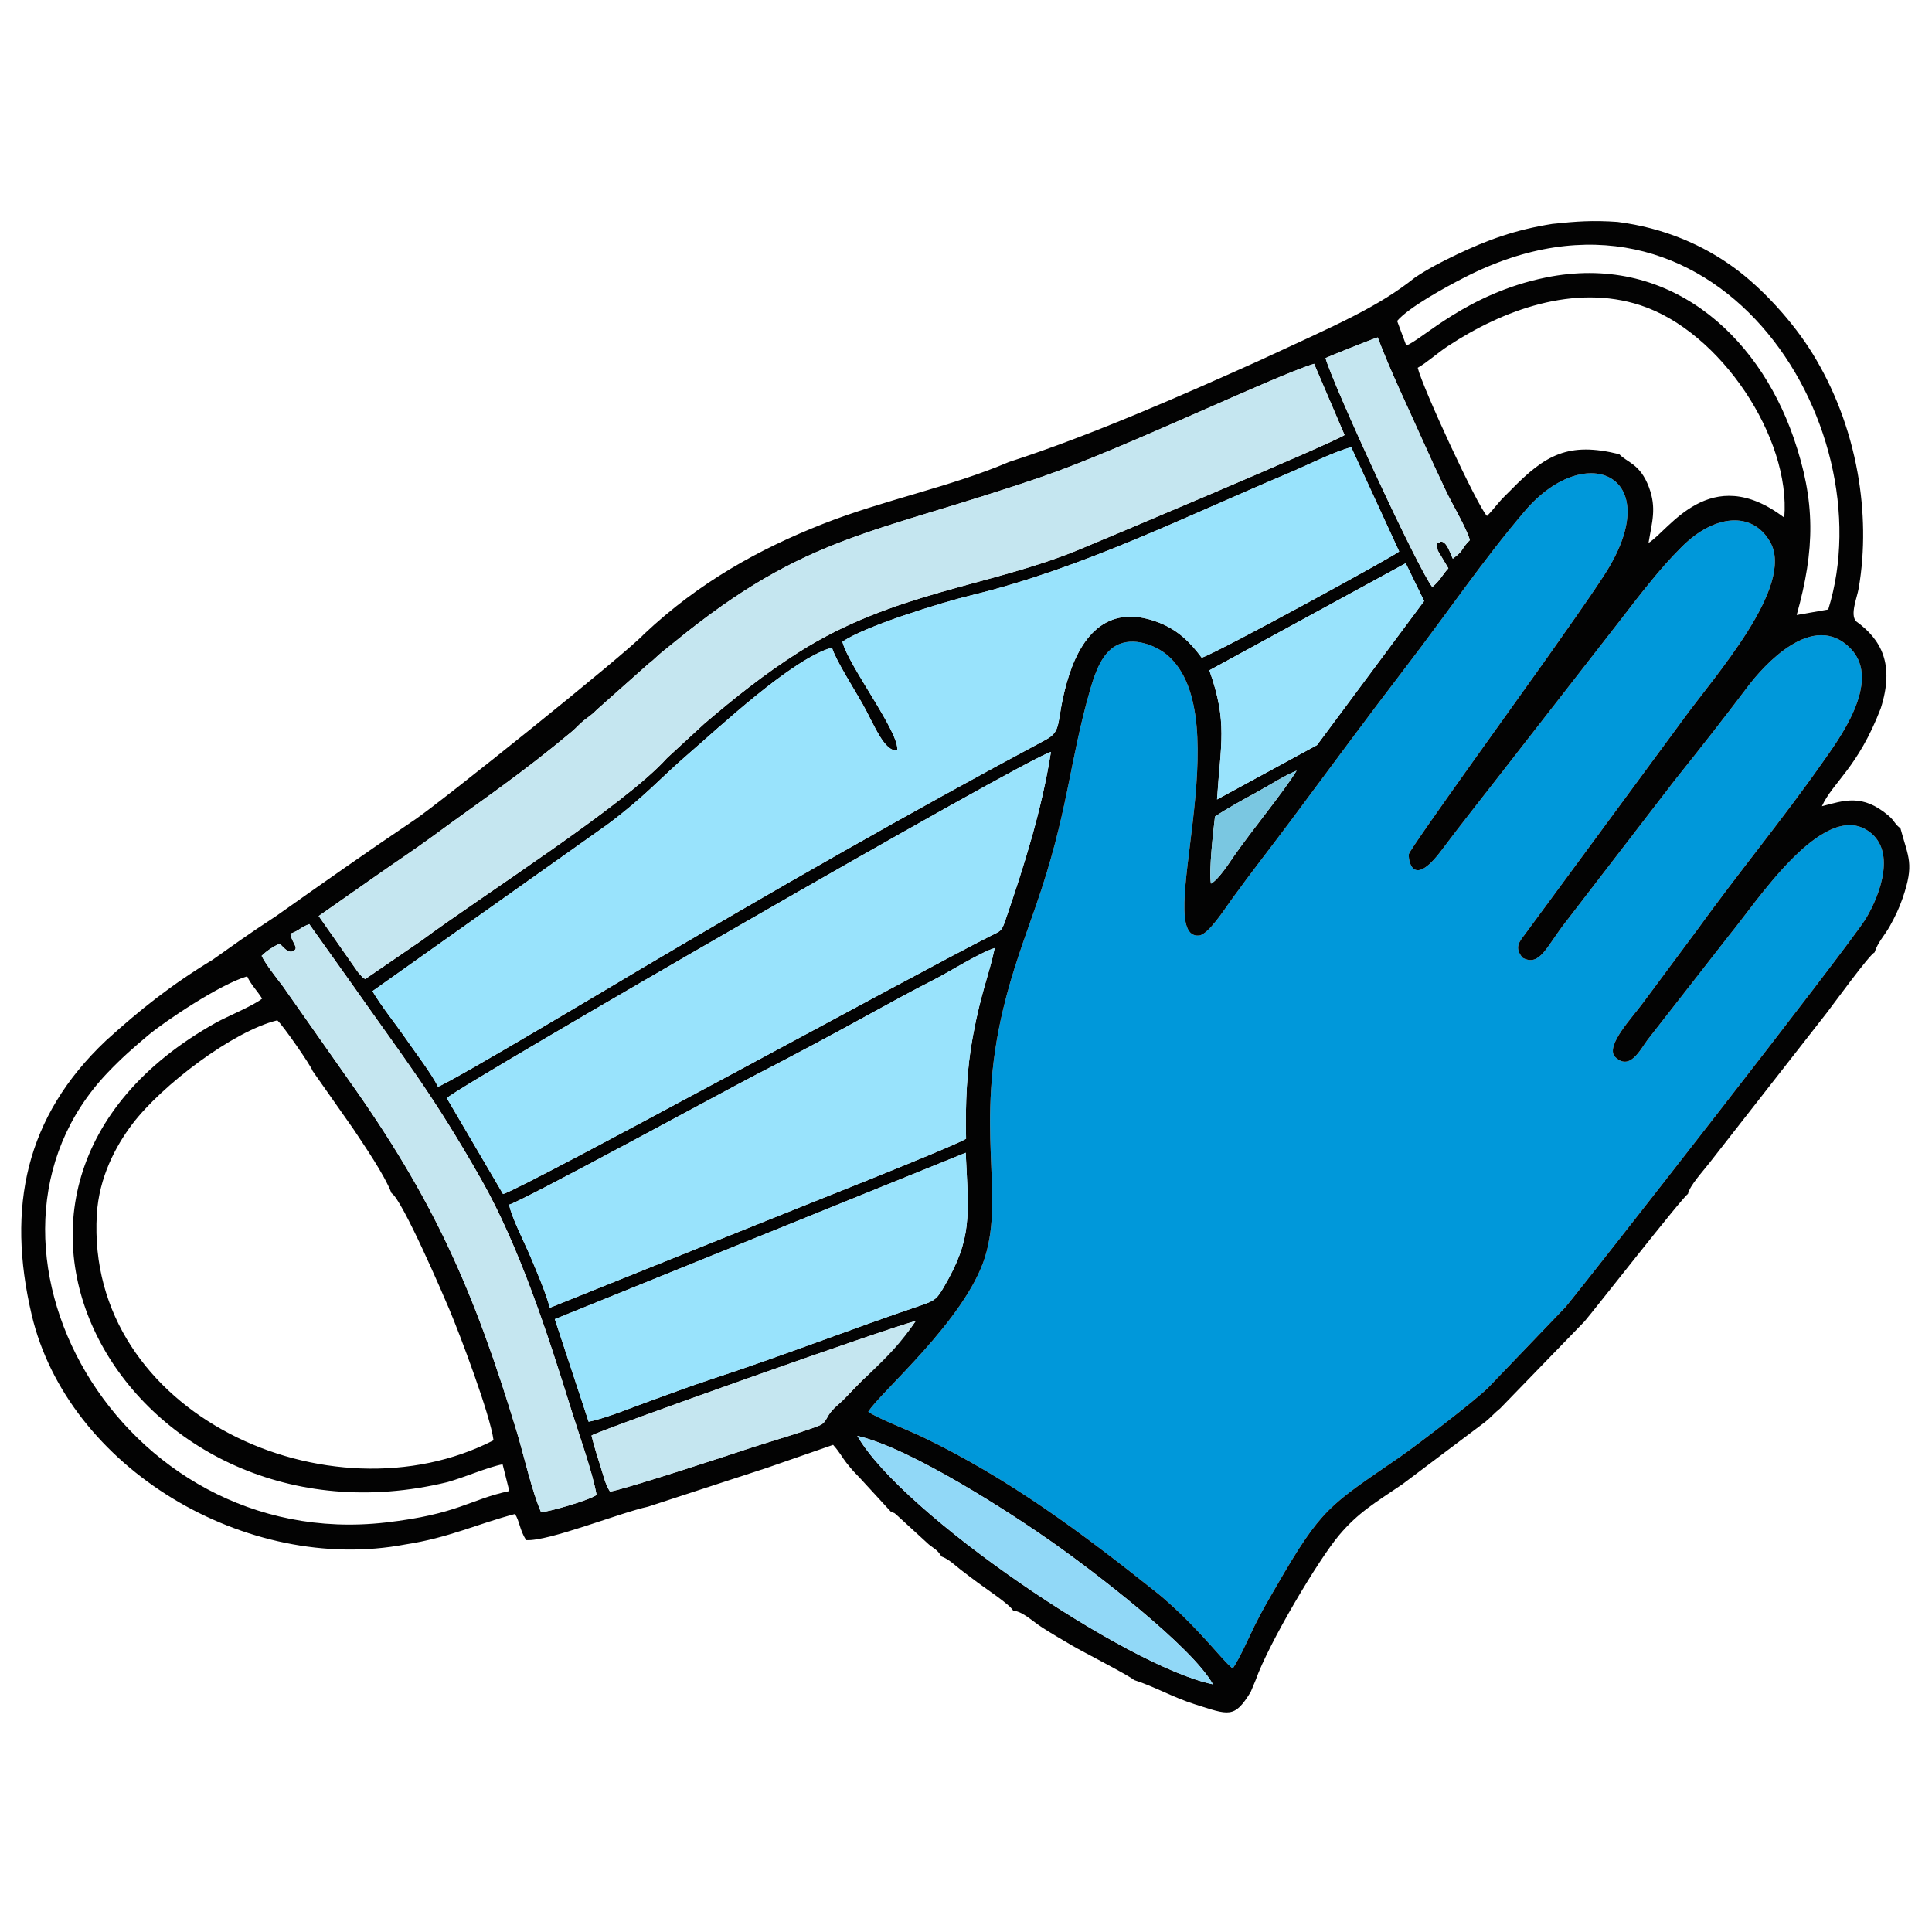 <?xml version="1.0" encoding="UTF-8"?>
<!DOCTYPE svg PUBLIC "-//W3C//DTD SVG 1.1//EN" "http://www.w3.org/Graphics/SVG/1.1/DTD/svg11.dtd">
<!-- Creator: CorelDRAW -->
<svg xmlns="http://www.w3.org/2000/svg" xml:space="preserve" width="100mm" height="100mm" version="1.1" style="shape-rendering:geometricPrecision; text-rendering:geometricPrecision; image-rendering:optimizeQuality; fill-rule:evenodd; clip-rule:evenodd"
viewBox="0 0 10000 10000"
 xmlns:xlink="http://www.w3.org/1999/xlink"
 xmlns:xodm="http://www.corel.com/coreldraw/odm/2003">
 <defs>
  <style type="text/css">
   <![CDATA[
    .fil4 {fill:#91D8F7}
    .fil0 {fill:#0098DA}
    .fil1 {fill:#030303}
    .fil5 {fill:#7AC7E1}
    .fil2 {fill:#99E3FC}
    .fil3 {fill:#C5E6F0}
   ]]>
  </style>
 </defs>
 <g id="Capa_x0020_1">
  <path class="fil0" d="M7881.08 4957.6c-44.76,-53.12 -17.14,-83.16 12.44,-122.43l819.21 -1112.28c153.53,-213.93 581.67,-688.44 448.95,-918.9 -93.54,-162.43 -291.39,-139.06 -456.37,25.79 -63.91,63.86 -110.02,116.78 -168.42,188.54 -54.21,66.61 -96.18,121.17 -151.18,192.94l-619.3 795.46c-104.04,134.28 -203.5,258.76 -305.84,395.33 -155.91,208.09 -172.18,37.01 -168.3,18.76 6.74,-31.69 648.37,-919.64 722.75,-1026.64 96.72,-139.15 192.4,-270.38 286.57,-414.72 334.52,-512.73 -88.04,-711.06 -408.91,-334.61 -216.95,254.54 -401.54,527.98 -612.02,802.37 -206.11,268.7 -398.5,530.92 -600.53,801.91 -103.38,138.67 -207.58,271.02 -306.04,407.46 -32.45,44.99 -119.71,181.35 -167.79,185.76 -245.48,22.54 215.95,-1128.9 -164.96,-1452.15 -54.96,-46.64 -174.96,-99.66 -266.75,-47.19 -69.5,39.72 -104.56,131.44 -131.64,225.54 -110.98,385.56 -112.68,636.61 -281.43,1121.1 -62.13,178.37 -122.37,337.91 -168.91,532.61 -147.68,617.95 7.28,954.68 -93.71,1283.08 -100.28,326.07 -549.51,707.15 -604.76,802.08 49.61,34.54 210.66,96.65 280.09,130.02 450.57,216.57 825.49,497.4 1205.45,799.82 129.29,102.9 241.39,226.54 350.92,350.02 5.95,6.72 17.34,18.77 23.81,25.21l25.93 24.07c36.21,-52.26 83.34,-160.22 112.73,-220.15 36.85,-75.13 73.53,-137 113.62,-206.42 234.95,-406.88 273.07,-416.53 636.45,-666.82 83.03,-57.2 395.55,-295.12 461.72,-362.87l397.4 -414.16c110.07,-131.26 1475.92,-1879.16 1555.73,-2012 73.97,-123.13 163.17,-360.37 4.16,-458.1 -235.44,-144.69 -573.31,377.57 -708.82,540.97l-426.1 545.77c-36.82,48.85 -92.87,166.8 -171.49,83.7 -40.43,-61.35 90.88,-197.17 149.84,-277.81l277.85 -373.99c213.24,-295.82 443.93,-574.57 647.8,-865.19 79.64,-113.53 312.99,-419.79 148.41,-591.75 -194.51,-203.22 -453.12,90.14 -532.57,195.31 -124.9,165.34 -245.56,319.41 -377.28,483.74l-566.93 737.02c-99.39,127.29 -132.43,231.15 -221.78,183.8z"/>
  <path class="fil1" d="M4437.42 7432.1c278.51,63 803.88,405.83 1009.22,550.38 217.21,152.91 723.95,541.44 831.44,735.44 -445.29,-91.75 -1609.88,-882.85 -1840.66,-1285.82zm-73.58 -185.25c-21.28,20.94 -38.29,32.61 -56.79,53.71 -30.15,34.37 -26.68,51.15 -52.49,71.03 -23.22,17.89 -303.67,100.89 -360.34,119.73 -123.84,41.18 -643.68,212.52 -736.76,229.28 -25.99,-39.18 -36.52,-92.43 -52.19,-140.43 -16.47,-50.48 -30.99,-98.45 -43.65,-149.75 32.19,-24.2 1562.7,-567.39 1677.98,-592.53 -66.34,96.91 -81.09,93.74 -121.01,146.76 -1.41,1.87 -227.19,235.07 -254.75,262.2zm-2745.36 -1703.06l210.51 299.86c56.73,85.96 159.77,234.49 197.36,332 56.04,32.46 272.44,537.74 298.24,598.94 56.12,133.14 212.95,548.66 229.94,680.43 -843.32,433.36 -2113.88,-134.69 -2053.46,-1168.86 11.16,-190.88 96.61,-352.86 183.47,-467.64 151.13,-199.7 521.05,-481.67 750.77,-537.31 28.06,23.95 172.86,232.33 183.17,262.58zm1428.27 1814.97l-174.95 -530.89 2126.68 -861.31c15.4,326.25 35.43,441.87 -112.93,694.9 -34.49,58.82 -44.49,70.1 -115.22,93.93 -360.33,121.41 -721.66,263.43 -1091.4,384.29 -106.86,34.93 -205.21,72.82 -309.18,109.77 -87.35,31.05 -232.36,91.69 -323,109.31zm-445.29 220.4l34.77 138.42c-207.94,44.49 -264.48,119.84 -639.73,162.84 -1381.28,158.3 -2274.42,-1450.04 -1441.12,-2326.59 71.55,-75.27 132.49,-128.83 210.91,-194.78 87.31,-73.43 373.33,-264.99 513.07,-305.58 19.51,43.65 53.49,75.9 77.4,115.36 -42.6,35.26 -183.55,93.55 -238.43,124.18 -1553.65,866.93 -432.03,2773.81 1197.45,2378.44 91.27,-25.69 208.5,-77.56 285.68,-92.29zm2398.9 -1684.97c-77.06,46.28 -909.86,373.59 -1070.47,439.11l-1083.78 435.59c-24.01,-85.58 -65.77,-181.87 -101.41,-266.49 -28.77,-68.31 -99.05,-205.94 -109.3,-266.97 79.57,-24.34 1141.91,-602.77 1259.17,-663.15 212.14,-109.24 418.48,-219.61 625.46,-333.69 104.66,-57.69 203.3,-111.34 312.89,-167.17 80.69,-41.11 242.2,-142.65 315.83,-164.39 -29.69,140.81 -70.08,224.71 -112.67,453.89 -32.47,174.7 -39.79,349.34 -35.72,533.27zm-3497.47 -1061.42c46.78,-16.1 51.2,-32.22 97.83,-49.4l229 321.63c265.15,378.45 409.37,556.6 661.02,999.68 196.92,346.74 344.15,799.42 466.79,1194.26 38.81,124.93 108.52,317.51 130.39,439.01 -44.29,29.36 -243.12,86.2 -287.19,89.14 -46.57,-103.91 -91.04,-301.82 -126.33,-418.14 -224.21,-739.09 -430.86,-1203.62 -876.75,-1829.47l-335.02 -476.86c-33.09,-42.81 -87.28,-112.02 -108.44,-155.02 26.53,-26.45 59.07,-47.51 93.42,-63.56 15.85,14.84 42.51,51.03 67.93,39.8 36.65,-16.19 -4.85,-41.07 -12.65,-91.07zm4764.89 -259c-11.33,-67.22 11.81,-270.17 20.99,-347.32 63.8,-42.58 140.67,-84.92 209.61,-122.33 68.18,-36.99 146.88,-88.62 213.02,-115.26 -65.55,107.78 -232.78,309.82 -326.19,444.74 -25.72,37.15 -78.81,120 -117.43,140.17zm-3663.87 1606.66l-291.29 -496.76c65.03,-64.37 2995.75,-1758.14 3127.03,-1791.64 -47.12,298.49 -138.69,589.94 -236.33,872.62 -19.88,57.54 -22.59,52.87 -79.07,81.29 -374.77,188.55 -2402.74,1299.12 -2520.34,1334.49zm3695.47 -2042.36c18.53,-290.35 56.01,-398.57 -39.75,-668.6l1016.3 -554.2 95.31 195.61 -554.46 745.77 -517.4 281.42zm-1939 -816.21c112.22,-79.3 507.49,-202.16 671.07,-241.94 572.22,-139.15 1101.36,-405.45 1642.76,-632.95 86.4,-36.3 234.57,-111.25 319.77,-131.96l248.08 539.41c-16.53,18.85 -925.51,516.09 -1021.85,550.16 -56,-75.48 -121.47,-145.05 -229.37,-185.13 -268.65,-99.79 -404.98,85.17 -469.25,313.98 -58.09,206.82 -20.07,248.15 -109.8,296.1 -705.99,377.24 -1421.52,787.01 -2105.1,1191.54 -78.63,46.53 -972.83,581.61 -1039.64,603.57 -31.49,-64.74 -121.5,-183.41 -166.9,-249.13 -55.61,-80.5 -124.66,-164.79 -172.24,-245.39l1215.98 -862.33c196.87,-146.98 273.4,-239.98 413.93,-360.91 166.67,-143.42 540.59,-496.04 748.49,-555 16.49,60.24 118.82,221.66 156.54,288.48 62.84,111.28 112.08,249.27 180.83,243.95 16.49,-87.78 -251.22,-436.17 -283.3,-562.45zm3520.7 1635.74c89.35,47.35 122.39,-56.51 221.78,-183.8l566.93 -737.02c131.72,-164.33 252.38,-318.4 377.28,-483.74 79.45,-105.17 338.06,-398.53 532.57,-195.31 164.58,171.96 -68.77,478.22 -148.41,591.75 -203.87,290.62 -434.56,569.37 -647.8,865.19l-277.85 373.99c-58.96,80.64 -190.27,216.46 -149.84,277.81 78.62,83.1 134.67,-34.85 171.49,-83.7l426.1 -545.77c135.51,-163.4 473.38,-685.66 708.82,-540.97 159.01,97.73 69.81,334.97 -4.16,458.1 -79.81,132.84 -1445.66,1880.74 -1555.73,2012l-397.4 414.16c-66.17,67.75 -378.69,305.67 -461.72,362.87 -363.38,250.29 -401.5,259.94 -636.45,666.82 -40.09,69.42 -76.77,131.29 -113.62,206.42 -29.39,59.93 -76.52,167.89 -112.73,220.15l-25.93 -24.07c-6.47,-6.44 -17.86,-18.49 -23.81,-25.21 -109.53,-123.48 -221.63,-247.12 -350.92,-350.02 -379.96,-302.42 -754.88,-583.25 -1205.45,-799.82 -69.43,-33.37 -230.48,-95.48 -280.09,-130.02 55.25,-94.93 504.48,-476.01 604.76,-802.08 100.99,-328.4 -53.97,-665.13 93.71,-1283.08 46.54,-194.7 106.78,-354.24 168.91,-532.61 168.75,-484.49 170.45,-735.54 281.43,-1121.1 27.08,-94.1 62.14,-185.82 131.64,-225.54 91.79,-52.47 211.79,0.55 266.75,47.19 380.91,323.25 -80.52,1474.69 164.96,1452.15 48.08,-4.41 135.34,-140.77 167.79,-185.76 98.46,-136.44 202.66,-268.79 306.04,-407.46 202.03,-270.99 394.42,-533.21 600.53,-801.91 210.48,-274.39 395.07,-547.83 612.02,-802.37 320.87,-376.45 743.43,-178.12 408.91,334.61 -94.17,144.34 -189.85,275.57 -286.57,414.72 -74.38,107 -716.01,994.95 -722.75,1026.64 -3.88,18.25 12.39,189.33 168.3,-18.76 102.34,-136.57 201.8,-261.05 305.84,-395.33l619.3 -795.46c55,-71.77 96.97,-126.33 151.18,-192.94 58.4,-71.76 104.51,-124.68 168.42,-188.54 164.98,-164.85 362.83,-188.22 456.37,-25.79 132.72,230.46 -295.42,704.97 -448.95,918.9l-819.21 1112.28c-29.58,39.27 -57.2,69.31 -12.44,122.43zm-5935.06 -423.94c97.68,-68.86 197.36,-134.33 297.04,-207.5 269.49,-197.86 452.19,-318.52 715.94,-538.83 27.09,-22.63 37.01,-37.7 63.7,-58.79 29.14,-23.01 42.38,-29.69 67.45,-55.94l266.94 -237.27c30.83,-22.75 41.58,-38.01 72.57,-62.68 23.97,-19.07 42.17,-33.72 68.15,-54.9 679.07,-553.53 1019.41,-549.82 1894.3,-849.52 418.33,-143.31 1191.2,-517.56 1409.61,-585.26l157.7 368.7c-55.86,39.82 -1298.73,562.44 -1384.34,597.31 -459.56,187.16 -951,216.1 -1440.98,526.88 -175.6,111.37 -332.32,236.25 -490.16,371.28l-191.98 176.97c-214.81,241.19 -966.43,718.46 -1270.12,944.03l-291.39 199.38c-17.18,-10.41 -4.34,-0.75 -20.28,-16.08 -3.17,-3.04 -13.27,-14.43 -17.17,-19.37l-203.48 -290.72 296.5 -207.69zm7289.35 -1854.49c-384.97,-292.3 -597.78,68.41 -702.58,130.83 17.47,-107.65 43.1,-179.03 1.81,-288.86 -45.67,-121.46 -113.43,-127.13 -153.21,-170.17 -263.66,-65.27 -383.1,3.03 -560.67,184.94 -23.29,23.85 -43.76,41.88 -66.18,68.94 -20.11,24.24 -40.75,48.9 -57.98,65.87 -51.07,-53.67 -334.43,-665.84 -358.43,-767.07 47.56,-26.59 100.95,-75.77 156.46,-112.31 283.93,-186.9 653.33,-323.65 996.55,-211.23 415.83,136.21 778.83,687.35 744.23,1099.06zm-2104.45 -932.78c68.5,180.93 152.4,352.56 231.99,531.52 40.35,90.71 77.87,171.1 120.41,261.22 33.19,70.32 107.15,193.63 124.63,256.4 -49.51,49.23 -25.27,49.62 -88.14,96.06 -14.01,-27.11 -32.07,-94.18 -65.11,-87.79 -24.93,26.09 -24.78,-37.95 -12.92,45.39l55.02 92.37c-33.65,35.77 -38.74,58.94 -83.17,96.68 -72.82,-89.37 -512.22,-1042 -552.77,-1184.8 24.95,-12.23 255.6,-103.59 270.06,-107.05zm100.6 -85.17c59.88,-70.05 244.79,-172.01 349.88,-225.75 1288.79,-659.08 2180.79,758.43 1881.56,1719.24l-163.36 28.53c94.65,-339.44 99.13,-585.93 -16.4,-919.01 -188.01,-542.08 -656.74,-955.28 -1282.23,-827.73 -410.53,83.72 -642.09,324.26 -722.23,351.79l-47.22 -127.07zm804.43 -502.51c-194.49,30.65 -338.51,83.79 -497.63,159.58 -75.01,35.74 -147.9,73.69 -214.14,118.01 -192.09,152.88 -391.46,238.53 -810.75,432.29 -377.97,170.03 -866.19,385.72 -1290.77,522.55 -303.33,129.56 -647.59,196.04 -964.8,321.22 -327.16,129.09 -639.08,300.7 -924.35,569.71 -98.47,105.63 -1059.8,875.82 -1186.56,960.84 -239.4,160.78 -480.19,330.77 -718.43,499.09 -150.75,98.52 -219.61,149.34 -328.16,225.83 -215.5,130.66 -375.14,257.77 -552.52,418.8 -416.38,393.81 -514.44,862.87 -384.21,1417.54 186.7,795.26 1114.53,1345.58 1934.17,1189.89 224.24,-34.2 373.9,-106.7 567.62,-157.59 24.33,37.21 23.5,81.1 57.78,135.15 116.12,7.58 485.47,-141.88 631.02,-173.08l615.13 -200.94 342.81 -119.11c35.35,39.59 46.74,64.98 69.32,93.53 29.77,37.65 42.3,50.19 75.25,84.37l155.83 169.68c22.52,8.32 9.6,-1.23 34.78,21.1l160.48 147.06c28.85,23.09 43.97,26.84 65.29,62.08 39.16,14.28 70.14,45.98 99.45,68.52 34,26.15 57.9,44.3 91.02,68.82 42.62,31.55 161.85,110.38 179.86,142.07 54.41,7.65 98.3,54.51 153.76,90.09 50.51,32.4 99.6,60.53 153.71,92.54 50.03,29.59 293.4,153.97 319.17,177.51 102.88,32.74 201.14,89.48 313.24,125.04 178.2,56.54 205.24,75.01 290.1,-63.08l25.73 -61.61c67.74,-191.14 324.46,-622.96 432.68,-750.99 99.48,-117.68 186.25,-167.09 327.51,-263.28l428.24 -322.13c31.06,-25.31 47.13,-45.87 77.35,-69.94l436.14 -449.83c45.19,-51.8 509.99,-647.11 535.85,-660.28 8.31,-42.54 78.88,-118.7 109.3,-158.25l609.87 -780.19c35.48,-45.97 218.8,-298.83 246.81,-311.99 17.08,-53.67 51.14,-85.73 79.47,-136.66 25.93,-46.59 47.67,-91.63 65.46,-143.33 61.67,-179.17 30.5,-207.92 -11.2,-362.35 -29.51,-20.78 -29.52,-38.29 -62.36,-65.98 -135.12,-113.91 -228.65,-77.79 -344.12,-48.06 56.74,-124.76 186.22,-198.6 304.39,-505.94 73.03,-228.28 3.91,-356.47 -127.43,-451.34 -32.14,-34.89 4.81,-120.91 13.37,-170.32 34.03,-196.4 29.2,-403.85 -5.14,-596.39 -41.78,-234.21 -124.92,-441.97 -232.14,-616.65 -101.85,-165.95 -259.7,-338.25 -404.53,-444.64 -160.61,-117.98 -363.9,-208.23 -606.96,-239.16 -127.18,-8.87 -211.98,-2.97 -335.76,10.2z"/>
  <path class="fil2" d="M4360.38 3321.86c32.08,126.28 299.79,474.67 283.3,562.45 -68.75,5.32 -117.99,-132.67 -180.83,-243.95 -37.72,-66.82 -140.05,-228.24 -156.54,-288.48 -207.9,58.96 -581.82,411.58 -748.49,555 -140.53,120.93 -217.06,213.93 -413.93,360.91l-1215.98 862.33c47.58,80.6 116.63,164.89 172.24,245.39 45.4,65.72 135.41,184.39 166.9,249.13 66.81,-21.96 961.01,-557.04 1039.64,-603.57 683.58,-404.53 1399.11,-814.3 2105.1,-1191.54 89.73,-47.95 51.71,-89.28 109.8,-296.1 64.27,-228.81 200.6,-413.77 469.25,-313.98 107.9,40.08 173.37,109.65 229.37,185.13 96.34,-34.07 1005.32,-531.31 1021.85,-550.16l-248.08 -539.41c-85.2,20.71 -233.37,95.66 -319.77,131.96 -541.4,227.5 -1070.54,493.8 -1642.76,632.95 -163.58,39.78 -558.85,162.64 -671.07,241.94z"/>
  <path class="fil3" d="M1649.52 4741.35l203.48 290.72c3.9,4.94 14,16.33 17.17,19.37 15.94,15.33 3.1,5.67 20.28,16.08l291.39 -199.38c303.69,-225.57 1055.31,-702.84 1270.12,-944.03l191.98 -176.97c157.84,-135.03 314.56,-259.91 490.16,-371.28 489.98,-310.78 981.42,-339.72 1440.98,-526.88 85.61,-34.87 1328.48,-557.49 1384.34,-597.31l-157.7 -368.7c-218.41,67.7 -991.28,441.95 -1409.61,585.26 -874.89,299.7 -1215.23,295.99 -1894.3,849.52 -25.98,21.18 -44.18,35.83 -68.15,54.9 -30.99,24.67 -41.74,39.93 -72.57,62.68l-266.94 237.27c-25.07,26.25 -38.31,32.93 -67.45,55.94 -26.69,21.09 -36.61,36.16 -63.7,58.79 -263.75,220.31 -446.45,340.97 -715.94,538.83 -99.68,73.17 -199.36,138.64 -297.04,207.5l-296.5 207.69z"/>
  <path class="fil2" d="M2603.91 6180.43c117.6,-35.37 2145.57,-1145.94 2520.34,-1334.49 56.48,-28.42 59.19,-23.75 79.07,-81.29 97.64,-282.68 189.21,-574.13 236.33,-872.62 -131.28,33.5 -3062,1727.27 -3127.03,1791.64l291.29 496.76z"/>
  <path class="fil2" d="M5000.36 5894.19c-4.07,-183.93 3.25,-358.57 35.72,-533.27 42.59,-229.18 82.98,-313.08 112.67,-453.89 -73.63,21.74 -235.14,123.28 -315.83,164.39 -109.59,55.83 -208.23,109.48 -312.89,167.17 -206.98,114.08 -413.32,224.45 -625.46,333.69 -117.26,60.38 -1179.6,638.81 -1259.17,663.15 10.25,61.03 80.53,198.66 109.3,266.97 35.64,84.62 77.4,180.91 101.41,266.49l1083.78 -435.59c160.61,-65.52 993.41,-392.83 1070.47,-439.11z"/>
  <path class="fil2" d="M3046.75 7358.76c90.64,-17.62 235.65,-78.26 323,-109.31 103.97,-36.95 202.32,-74.84 309.18,-109.77 369.74,-120.86 731.07,-262.88 1091.4,-384.29 70.73,-23.83 80.73,-35.11 115.22,-93.93 148.36,-253.03 128.33,-368.65 112.93,-694.9l-2126.68 861.31 174.95 530.89z"/>
  <path class="fil3" d="M3087.92 7737.95c-21.87,-121.5 -91.58,-314.08 -130.39,-439.01 -122.64,-394.84 -269.87,-847.52 -466.79,-1194.26 -251.65,-443.08 -395.87,-621.23 -661.02,-999.68l-229 -321.63c-46.63,17.18 -51.05,33.3 -97.83,49.4 7.8,50 49.3,74.88 12.65,91.07 -25.42,11.23 -52.08,-24.96 -67.93,-39.8 -34.35,16.05 -66.89,37.11 -93.42,63.56 21.16,43 75.35,112.21 108.44,155.02l335.02 476.86c445.89,625.85 652.54,1090.38 876.75,1829.47 35.29,116.32 79.76,314.23 126.33,418.14 44.07,-2.94 242.9,-59.78 287.19,-89.14z"/>
  <path class="fil2" d="M6816.78 3856.65l554.46 -745.77 -95.31 -195.61 -1016.3 554.2c95.76,270.03 58.28,378.25 39.75,668.6l517.4 -281.42z"/>
  <path class="fil3" d="M4739.6 6837.89c-115.28,25.14 -1645.79,568.33 -1677.98,592.53 12.66,51.3 27.18,99.27 43.65,149.75 15.67,48 26.2,101.25 52.19,140.43 93.08,-16.76 612.92,-188.1 736.76,-229.28 56.67,-18.84 337.12,-101.84 360.34,-119.73 25.81,-19.88 22.34,-36.66 52.49,-71.03 18.5,-21.1 35.51,-32.77 56.79,-53.71 45.48,-44.78 61.06,-71.95 117.38,-117.98 126.05,-120.43 178.21,-173.88 258.38,-290.98z"/>
  <path class="fil4" d="M4437.42 7432.1c230.78,402.97 1395.37,1194.07 1840.66,1285.82 -107.49,-194 -614.23,-582.53 -831.44,-735.44 -205.34,-144.55 -730.71,-487.38 -1009.22,-550.38z"/>
  <path class="fil3" d="M6860.86 1853.44c40.55,142.8 479.95,1095.43 552.77,1184.8 44.43,-37.74 49.52,-60.91 83.17,-96.68l-55.02 -92.37c-11.86,-83.34 -12.01,-19.3 12.92,-45.39 33.04,-6.39 51.1,60.68 65.11,87.79 62.87,-46.44 38.63,-46.83 88.14,-96.06 -17.48,-62.77 -91.44,-186.08 -124.63,-256.4 -42.54,-90.12 -80.06,-170.51 -120.41,-261.22 -79.59,-178.96 -163.49,-350.59 -231.99,-531.52 -14.46,3.46 -245.11,94.82 -270.06,107.05z"/>
  <path class="fil5" d="M6267.78 4573.77c38.62,-20.17 91.71,-103.02 117.43,-140.17 93.41,-134.92 260.64,-336.96 326.19,-444.74 -66.14,26.64 -144.84,78.27 -213.02,115.26 -68.94,37.41 -145.81,79.75 -209.61,122.33 -9.18,77.15 -32.32,280.1 -20.99,347.32z"/>
 </g>
</svg>
